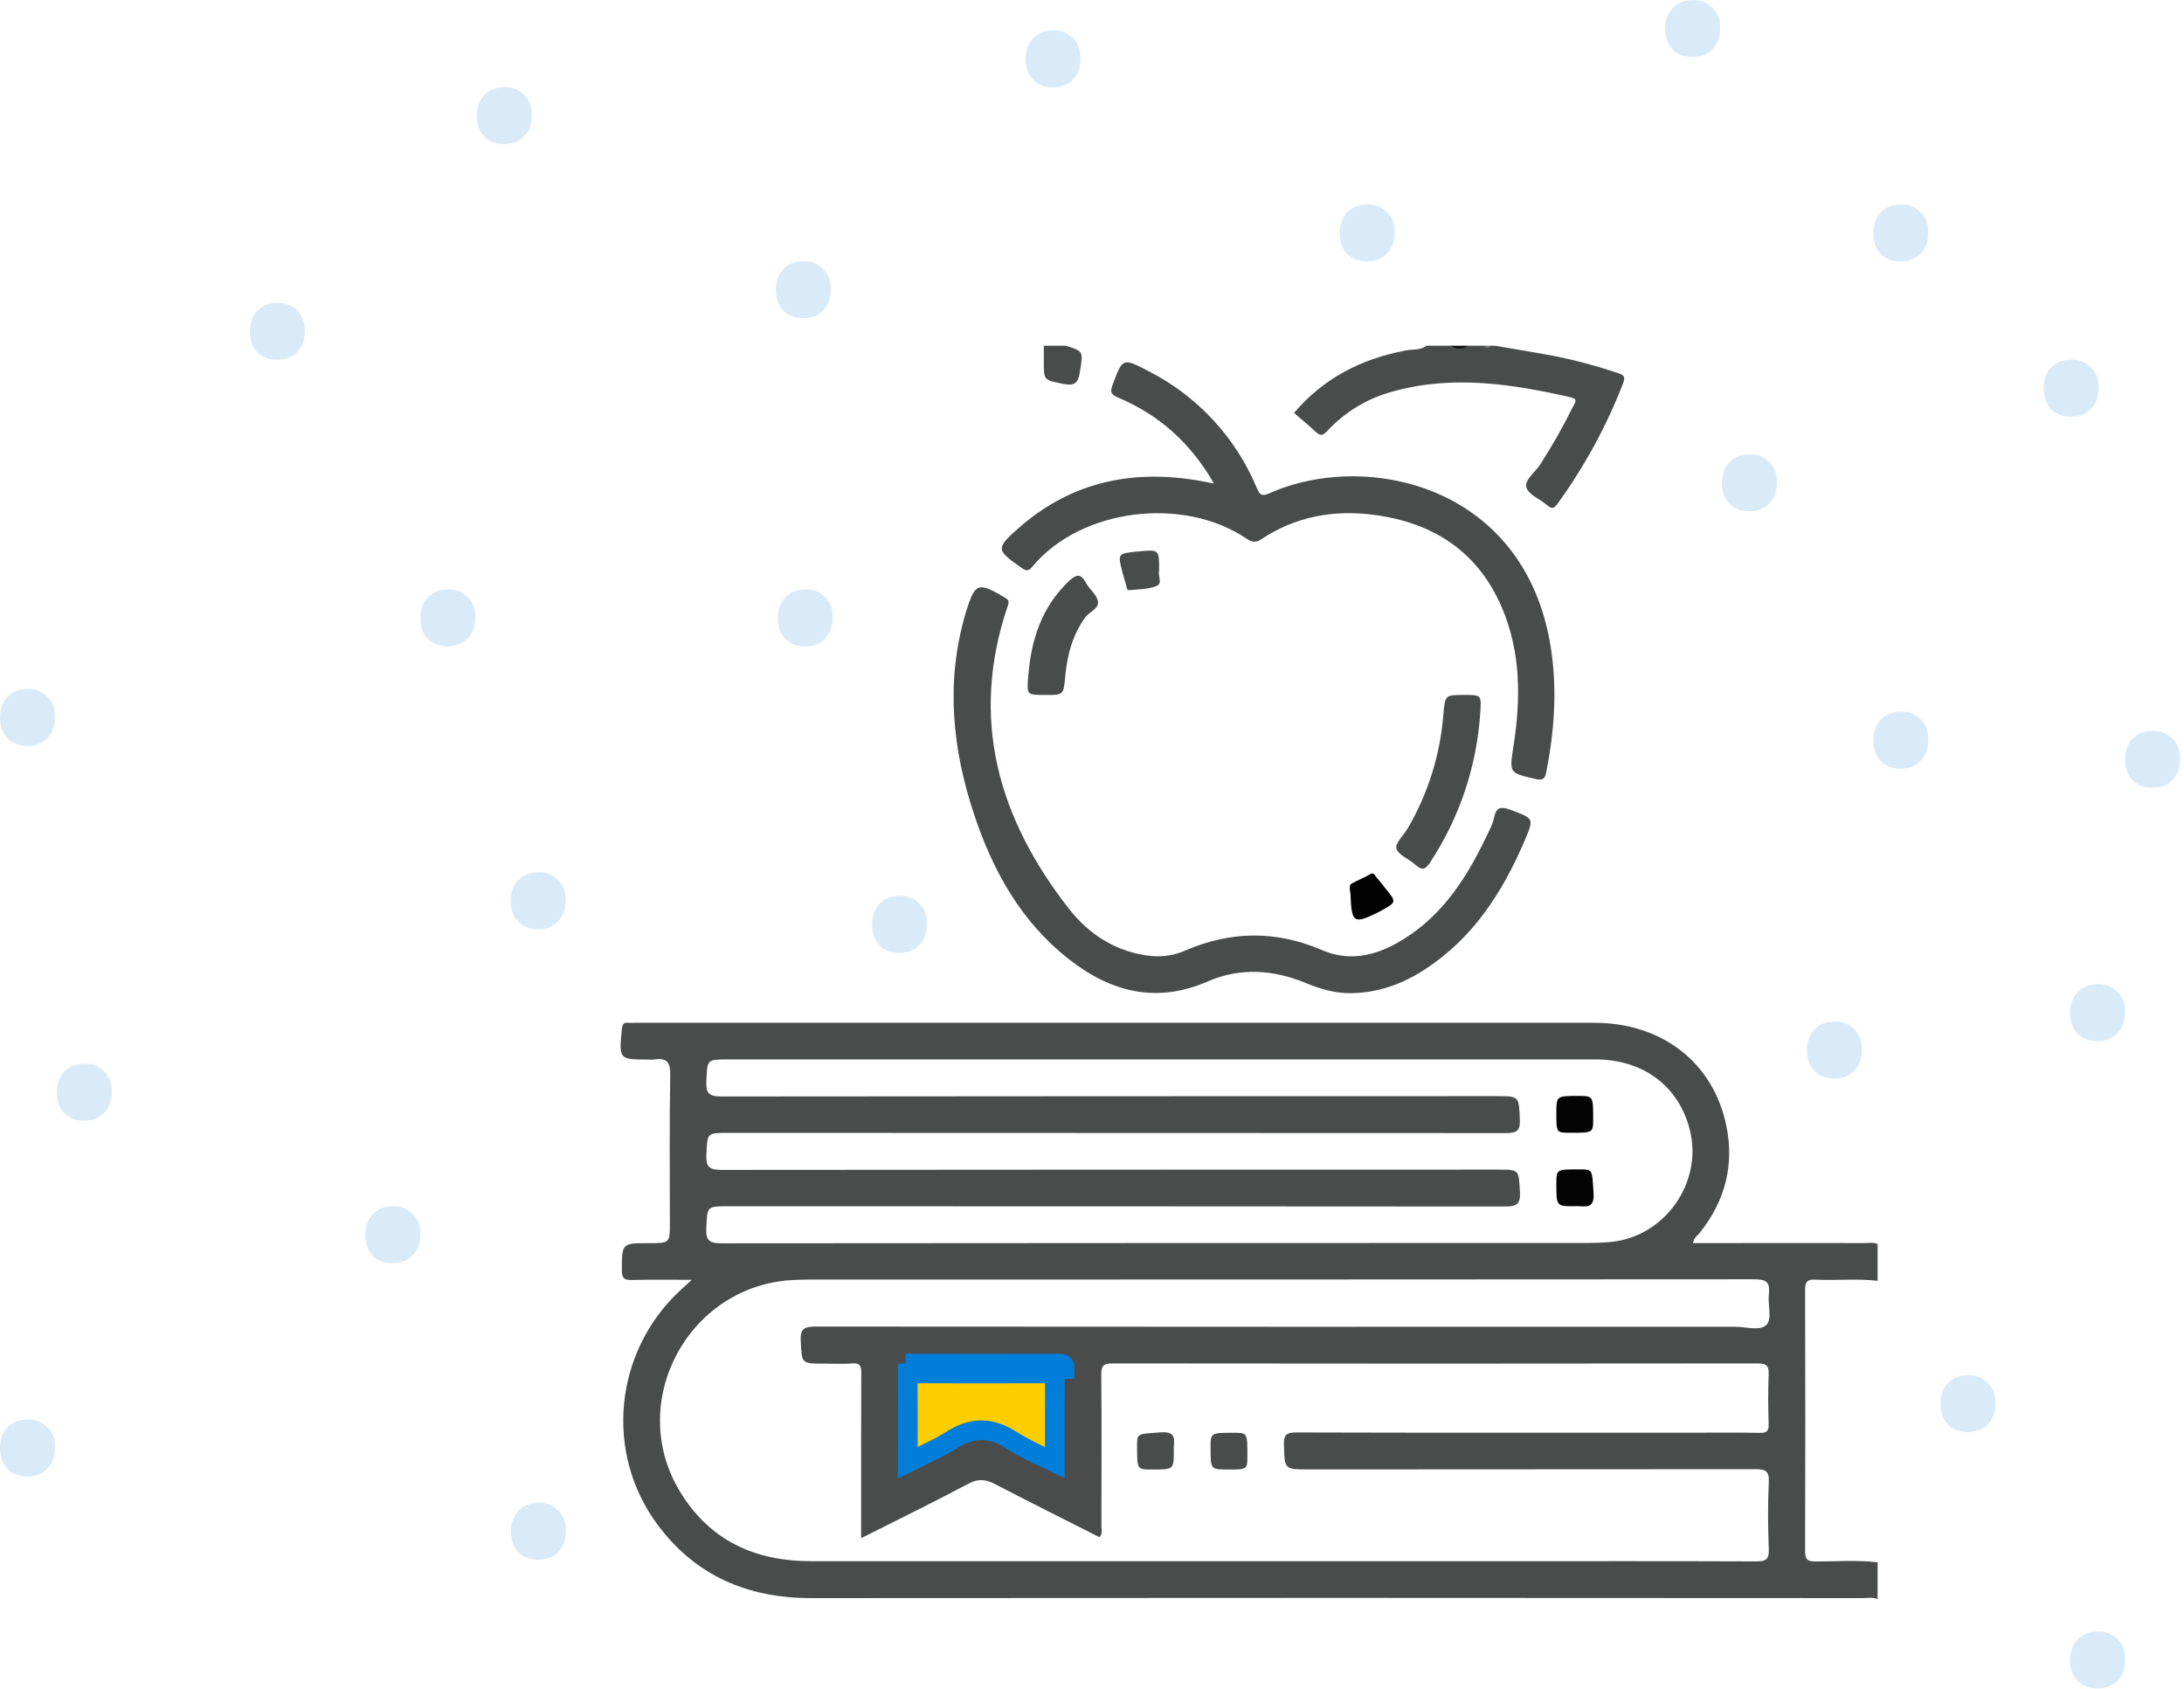 <svg width="556" height="430" viewBox="0 0 556 430" fill="none" xmlns="http://www.w3.org/2000/svg">
<path d="M6.854 361.304C7.794 361.236 8.739 361.368 9.625 361.692C10.511 362.016 11.318 362.525 11.993 363.184C12.668 363.843 13.195 364.637 13.541 365.515C13.886 366.393 14.041 367.334 13.996 368.277C14.127 372.821 11.265 375.854 6.906 375.815C2.547 375.775 0.013 372.912 4.75882e-05 368.592C-0.013 364.272 2.692 361.382 6.854 361.304Z" fill="#007EDA" fill-opacity="0.15"/>
<path d="M6.854 175.362C7.794 175.294 8.739 175.426 9.625 175.75C10.511 176.074 11.318 176.583 11.993 177.242C12.668 177.901 13.195 178.695 13.541 179.573C13.886 180.451 14.041 181.392 13.996 182.335C14.127 186.879 11.265 189.912 6.906 189.873C2.547 189.833 0.013 186.97 4.75882e-05 182.65C-0.013 178.33 2.692 175.44 6.854 175.362Z" fill="#007EDA" fill-opacity="0.15"/>
<path d="M21.305 270.741C22.246 270.673 23.19 270.806 24.076 271.13C24.962 271.454 25.769 271.962 26.444 272.621C27.119 273.28 27.646 274.075 27.992 274.953C28.337 275.831 28.492 276.772 28.447 277.714C28.578 282.258 25.716 285.292 21.357 285.252C16.998 285.213 14.464 282.35 14.451 278.03C14.438 273.709 17.143 270.82 21.305 270.741Z" fill="#007EDA" fill-opacity="0.15"/>
<path d="M430.763 0.017C431.704 -0.051 432.648 0.082 433.534 0.406C434.42 0.73 435.227 1.238 435.902 1.897C436.577 2.556 437.105 3.351 437.45 4.229C437.795 5.107 437.95 6.048 437.905 6.991C438.037 11.534 435.174 14.568 430.815 14.528C426.456 14.489 423.922 11.626 423.909 7.306C423.896 2.985 426.601 0.096 430.763 0.017Z" fill="#007EDA" fill-opacity="0.15"/>
<path d="M483.752 52.043C484.693 51.975 485.637 52.107 486.523 52.431C487.409 52.755 488.216 53.264 488.891 53.922C489.566 54.581 490.094 55.376 490.439 56.254C490.784 57.132 490.94 58.073 490.894 59.016C491.026 63.559 488.164 66.593 483.805 66.554C479.446 66.514 476.912 63.651 476.898 59.331C476.885 55.011 479.59 52.121 483.752 52.043Z" fill="#007EDA" fill-opacity="0.15"/>
<path d="M204.358 66.494C205.298 66.426 206.243 66.558 207.129 66.882C208.015 67.207 208.822 67.715 209.497 68.374C210.172 69.033 210.699 69.828 211.045 70.706C211.39 71.584 211.545 72.525 211.5 73.467C211.631 78.011 208.769 81.044 204.41 81.005C200.051 80.966 197.517 78.103 197.504 73.782C197.491 69.462 200.195 66.573 204.358 66.494Z" fill="#007EDA" fill-opacity="0.15"/>
<path d="M267.943 7.725C268.884 7.657 269.829 7.789 270.715 8.113C271.601 8.437 272.408 8.946 273.083 9.605C273.758 10.264 274.285 11.058 274.631 11.936C274.976 12.814 275.131 13.756 275.086 14.698C275.217 19.242 272.355 22.275 267.996 22.236C263.637 22.197 261.103 19.334 261.09 15.013C261.077 10.693 263.781 7.804 267.943 7.725Z" fill="#007EDA" fill-opacity="0.15"/>
<path d="M128.246 22.176C129.187 22.108 130.132 22.241 131.017 22.565C131.903 22.889 132.71 23.397 133.385 24.056C134.06 24.715 134.588 25.51 134.933 26.388C135.279 27.266 135.434 28.207 135.389 29.149C135.52 33.693 132.658 36.727 128.299 36.687C123.94 36.648 121.406 33.785 121.393 29.465C121.379 25.144 124.084 22.255 128.246 22.176Z" fill="#007EDA" fill-opacity="0.15"/>
<path d="M70.441 77.092C71.381 77.024 72.326 77.156 73.212 77.48C74.098 77.804 74.905 78.313 75.58 78.972C76.255 79.631 76.782 80.425 77.128 81.303C77.473 82.181 77.628 83.123 77.583 84.065C77.714 88.609 74.852 91.642 70.493 91.603C66.134 91.563 63.6 88.701 63.587 84.38C63.574 80.06 66.278 77.171 70.441 77.092Z" fill="#007EDA" fill-opacity="0.15"/>
<path d="M347.908 52.043C348.849 51.975 349.794 52.107 350.679 52.431C351.565 52.755 352.372 53.264 353.047 53.922C353.722 54.581 354.25 55.376 354.595 56.254C354.941 57.132 355.096 58.073 355.051 59.016C355.182 63.559 352.32 66.593 347.961 66.554C343.602 66.514 341.068 63.651 341.055 59.331C341.042 55.011 343.746 52.121 347.908 52.043Z" fill="#007EDA" fill-opacity="0.15"/>
<path d="M483.752 181.142C484.693 181.074 485.637 181.207 486.523 181.531C487.409 181.855 488.216 182.363 488.891 183.022C489.566 183.681 490.094 184.476 490.439 185.354C490.784 186.232 490.94 187.173 490.894 188.115C491.026 192.659 488.164 195.693 483.805 195.653C479.446 195.614 476.912 192.751 476.898 188.431C476.885 184.11 479.59 181.221 483.752 181.142Z" fill="#007EDA" fill-opacity="0.15"/>
<path d="M527.106 91.543C528.046 91.475 528.991 91.608 529.877 91.932C530.763 92.256 531.57 92.764 532.245 93.423C532.92 94.082 533.447 94.877 533.793 95.755C534.138 96.633 534.293 97.574 534.248 98.516C534.379 103.06 531.517 106.094 527.158 106.054C522.799 106.015 520.265 103.152 520.252 98.832C520.239 94.511 522.944 91.622 527.106 91.543Z" fill="#007EDA" fill-opacity="0.15"/>
<path d="M547.854 186.017C548.794 185.949 549.739 186.082 550.625 186.406C551.511 186.73 552.318 187.238 552.993 187.897C553.668 188.556 554.195 189.351 554.541 190.229C554.886 191.107 555.041 192.048 554.996 192.991C555.127 197.534 552.265 200.568 547.906 200.528C543.547 200.489 541.013 197.626 541 193.306C540.987 188.985 543.692 186.096 547.854 186.017Z" fill="#007EDA" fill-opacity="0.15"/>
<path d="M533.85 415.256C534.791 415.188 535.735 415.32 536.621 415.644C537.507 415.968 538.314 416.477 538.989 417.136C539.664 417.795 540.191 418.589 540.537 419.467C540.882 420.345 541.037 421.287 540.992 422.229C541.123 426.773 538.261 429.806 533.902 429.767C529.543 429.727 527.009 426.865 526.996 422.544C526.983 418.224 529.688 415.334 533.85 415.256Z" fill="#007EDA" fill-opacity="0.15"/>
<path d="M533.85 250.509C534.791 250.441 535.735 250.574 536.621 250.898C537.507 251.222 538.314 251.73 538.989 252.389C539.664 253.048 540.191 253.843 540.537 254.721C540.882 255.599 541.037 256.54 540.992 257.482C541.123 262.026 538.261 265.06 533.902 265.02C529.543 264.981 527.009 262.118 526.996 257.798C526.983 253.477 529.688 250.588 533.85 250.509Z" fill="#007EDA" fill-opacity="0.15"/>
<path d="M500.854 350.017C501.794 349.949 502.739 350.082 503.625 350.406C504.511 350.73 505.318 351.238 505.993 351.897C506.668 352.556 507.195 353.351 507.541 354.229C507.886 355.107 508.041 356.048 507.996 356.991C508.127 361.534 505.265 364.568 500.906 364.528C496.547 364.489 494.013 361.626 494 357.306C493.987 352.985 496.692 350.096 500.854 350.017Z" fill="#007EDA" fill-opacity="0.15"/>
<path d="M136.854 222.017C137.794 221.949 138.739 222.082 139.625 222.406C140.511 222.73 141.318 223.238 141.993 223.897C142.668 224.556 143.195 225.351 143.541 226.229C143.886 227.107 144.041 228.048 143.996 228.991C144.127 233.534 141.265 236.568 136.906 236.528C132.547 236.489 130.013 233.626 130 229.306C129.987 224.985 132.692 222.096 136.854 222.017Z" fill="#007EDA" fill-opacity="0.15"/>
<path d="M113.854 150.017C114.794 149.949 115.739 150.082 116.625 150.406C117.511 150.73 118.318 151.238 118.993 151.897C119.668 152.556 120.195 153.351 120.541 154.229C120.886 155.107 121.041 156.048 120.996 156.991C121.127 161.534 118.265 164.568 113.906 164.528C109.547 164.489 107.013 161.626 107 157.306C106.987 152.985 109.692 150.096 113.854 150.017Z" fill="#007EDA" fill-opacity="0.15"/>
<path d="M228.854 228.017C229.794 227.949 230.739 228.082 231.625 228.406C232.511 228.73 233.318 229.238 233.993 229.897C234.668 230.556 235.195 231.351 235.541 232.229C235.886 233.107 236.041 234.048 235.996 234.991C236.127 239.534 233.265 242.568 228.906 242.528C224.547 242.489 222.013 239.626 222 235.306C221.987 230.985 224.692 228.096 228.854 228.017Z" fill="#007EDA" fill-opacity="0.15"/>
<path d="M204.854 150.017C205.794 149.949 206.739 150.082 207.625 150.406C208.511 150.73 209.318 151.238 209.993 151.897C210.668 152.556 211.195 153.351 211.541 154.229C211.886 155.107 212.041 156.048 211.996 156.991C212.127 161.534 209.265 164.568 204.906 164.528C200.547 164.489 198.013 161.626 198 157.306C197.987 152.985 200.692 150.096 204.854 150.017Z" fill="#007EDA" fill-opacity="0.15"/>
<path d="M136.916 382.499C137.857 382.431 138.801 382.564 139.687 382.888C140.573 383.212 141.38 383.72 142.055 384.379C142.73 385.038 143.258 385.833 143.603 386.711C143.948 387.589 144.104 388.53 144.059 389.472C144.19 394.016 141.328 397.05 136.969 397.01C132.61 396.971 130.076 394.108 130.063 389.787C130.049 385.467 132.754 382.578 136.916 382.499Z" fill="#007EDA" fill-opacity="0.15"/>
<path d="M99.854 307.017C100.794 306.949 101.739 307.082 102.625 307.406C103.511 307.73 104.318 308.238 104.993 308.897C105.668 309.556 106.195 310.351 106.541 311.229C106.886 312.107 107.041 313.048 106.996 313.991C107.127 318.534 104.265 321.568 99.906 321.528C95.547 321.489 93.013 318.626 93 314.306C92.987 309.985 95.692 307.096 99.854 307.017Z" fill="#007EDA" fill-opacity="0.15"/>
<path d="M445.215 115.629C446.156 115.561 447.1 115.693 447.986 116.017C448.872 116.342 449.679 116.85 450.354 117.509C451.029 118.168 451.557 118.963 451.902 119.841C452.247 120.719 452.403 121.66 452.357 122.602C452.489 127.146 449.626 130.179 445.267 130.14C440.908 130.101 438.375 127.238 438.361 122.917C438.348 118.597 441.053 115.708 445.215 115.629Z" fill="#007EDA" fill-opacity="0.15"/>
<path d="M466.854 260.017C467.794 259.949 468.739 260.082 469.625 260.406C470.511 260.73 471.318 261.238 471.993 261.897C472.668 262.556 473.195 263.351 473.541 264.229C473.886 265.107 474.041 266.048 473.996 266.991C474.127 271.534 471.265 274.568 466.906 274.528C462.547 274.489 460.013 271.626 460 267.306C459.987 262.985 462.692 260.096 466.854 260.017Z" fill="#007EDA" fill-opacity="0.15"/>
<g clip-path="url(#clip0_97_62)">
<path d="M380.609 88C385.439 88.825 390.282 89.606 395.107 90.499C400.804 91.617 406.42 93.111 411.919 94.972C413.265 95.409 413.89 95.796 413.215 97.539C408.983 108.459 403.357 118.787 396.477 128.269C395.607 129.481 395.032 129.605 393.905 128.618C392.116 127.05 389.169 125.957 388.593 124.083C388.017 122.209 390.795 120.241 392.053 118.292C395.152 113.503 397.967 108.537 400.481 103.418C400.888 102.593 401.845 101.575 399.962 101.144C384.945 97.727 369.928 95.403 354.711 99.607C348.246 101.311 342.402 104.822 337.867 109.727C336.766 110.927 336.071 110.977 334.932 109.902C333.199 108.266 331.347 106.779 329.438 105.098C336.985 96.202 346.652 91.317 357.921 89.193C359.673 88.862 361.606 89.193 363.158 88H369.415C370.83 88.514 372.38 88.514 373.795 88H376.924C377.268 88.381 377.731 88.306 378.175 88.319C378.619 88.331 379.082 88.381 379.426 88H380.609Z" fill="#4A4B4B"/>
<path d="M271.359 88C275.877 89.424 275.739 89.399 274.92 94.634C274.488 97.483 273.606 98.333 270.609 97.695C265.772 96.671 265.722 96.902 265.734 92.029C265.734 90.686 265.734 89.343 265.734 88H271.359Z" fill="#4A4B4B"/>
<path d="M373.744 88C373.115 88.478 372.345 88.737 371.554 88.737C370.763 88.737 369.994 88.478 369.364 88H373.744Z" fill="#111111"/>
<path d="M378.15 88.531C377.606 88.625 377.124 88.575 376.867 88H378.119C378.315 88.108 378.383 88.221 378.325 88.337C378.269 88.469 378.206 88.531 378.15 88.531Z" fill="#515151"/>
<path d="M378.149 88.531C378.124 88.355 378.112 88.178 378.111 88H379.363C379.206 88.718 378.656 88.593 378.149 88.531Z" fill="#737373"/>
<path d="M309.04 123.065C303.127 112.763 295.137 105.654 284.775 101.25C283.017 100.507 282.478 99.963 283.229 97.983C285.839 91.067 285.732 90.999 292.471 94.51C304.805 100.808 314.511 111.259 319.871 124.014C320.665 125.845 321.053 126.513 323.262 125.52C347.946 114.519 389.462 123.502 395.062 166.626C396.376 176.727 395.6 186.697 393.629 196.611C393.298 198.317 392.666 198.667 390.964 198.279C384.081 196.705 384.237 196.793 385.332 189.746C387.147 177.908 387.21 166.126 382.435 154.856C376.341 140.388 364.872 132.991 349.642 131.024C339.412 129.699 329.751 131.505 321.066 137.271C319.489 138.32 318.475 137.858 317.205 137.008C301.131 126.238 275.139 129.399 262.825 144.217C261.893 145.336 261.317 145.417 260.097 144.561C253.539 139.957 253.389 139.607 259.509 134.247C273.187 122.284 289.161 119.254 306.668 122.602C307.25 122.746 307.876 122.846 309.04 123.065Z" fill="#4A4B4B"/>
<path d="M344.073 252.791C339.95 252.86 336.108 251.735 332.322 250.167C324.094 246.769 315.641 246.244 307.45 249.811C294.385 255.503 282.835 252.504 272.235 244.239C260.028 234.725 252.788 221.75 247.995 207.331C242.408 190.558 240.725 173.529 245.774 156.249C245.774 156.149 245.818 156.043 245.849 155.949C248.252 148.259 248.878 148.041 255.804 152.082C256.862 152.707 256.937 153.076 256.555 154.206C246.807 182.88 254.115 208.256 272.104 231.276C277.322 237.954 284.337 242.452 293.178 243.339C296.189 243.609 299.219 243.093 301.969 241.84C313.451 236.936 324.97 236.842 336.446 241.79C343.166 244.689 349.479 243.452 355.536 240.091C366.392 234.075 372.918 224.323 378.118 213.497C378.969 211.723 379.995 209.949 380.37 208.062C380.996 205.082 382.485 205.37 384.707 206.188C390.526 208.35 390.569 208.281 388.123 214.009C382.492 227.21 374.889 238.923 362.525 246.888C356.931 250.505 350.812 252.66 344.073 252.791Z" fill="#4A4B4B"/>
<path d="M372.818 176.883C377.048 176.883 377.148 176.883 376.86 181.162C376.02 194.85 371.609 208.079 364.064 219.538C362.85 221.412 361.937 221.575 360.31 220.094C358.683 218.614 356.005 217.67 355.486 215.971C355.092 214.665 357.363 212.579 358.395 210.805C363.52 202.02 366.609 192.201 367.437 182.068C367.887 176.896 367.775 176.883 372.818 176.883Z" fill="#4A4B4B"/>
<path d="M266.16 176.889C261.311 176.889 261.38 176.889 261.78 172.054C262.512 162.796 265.19 154.45 272.192 147.847C274.138 146.016 275.227 146.041 276.497 148.403C277.373 150.033 279.212 151.358 279.519 153.019C279.869 154.894 277.373 155.662 276.315 157.105C272.949 161.709 271.648 166.938 271.153 172.485C270.747 176.889 270.697 176.889 266.16 176.889Z" fill="#4A4B4B"/>
<path d="M343.829 228.272C343.948 227.21 343.122 225.442 344.111 224.886C345.7 223.999 347.446 223.349 349.035 222.387C349.617 222.031 350.074 222.868 350.449 223.324C351.25 224.273 352.001 225.261 352.783 226.223C355.542 229.615 355.542 229.615 351.613 231.801C351.256 232.001 350.887 232.201 350.518 232.382C344.73 235.181 344.123 234.819 343.829 228.272Z" fill="#020202"/>
<path d="M295.093 145.136C294.693 146.323 296.038 148.509 294.467 149.146C292.334 150.008 289.818 149.983 287.453 150.214C286.877 150.271 286.827 149.471 286.709 149.009C286.371 147.922 286.083 146.829 285.77 145.729C284.519 140.925 284.519 140.925 289.38 140.382L290.006 140.338C295.087 139.863 295.087 139.863 295.093 145.136Z" fill="#4A4B4B"/>
<path d="M474.615 316.399C462.552 316.374 450.486 316.374 438.418 316.399H430.991C431.235 314.968 432.242 314.431 432.83 313.65C439.206 305.604 441.553 296.489 439.482 286.482C436.153 270.408 423.082 260.338 405.894 260.331C324.451 260.331 243.009 260.331 161.567 260.331C161.048 260.331 160.528 260.375 160.009 260.331C158.876 260.225 158.445 260.563 158.32 261.831C157.562 269.69 157.519 269.683 165.24 269.683C165.656 269.715 166.075 269.715 166.491 269.683C169.582 269.184 170.69 270.177 170.627 273.582C170.396 286.138 170.533 298.701 170.533 311.257C170.533 316.418 170.533 316.418 165.234 316.418C158.251 316.418 158.351 316.418 158.301 323.289C158.301 325.463 159.02 325.851 160.954 325.788C165.784 325.669 170.621 325.745 176.127 325.745C174.876 326.919 174.112 327.581 173.38 328.243C156.374 343.861 153.721 369.692 167.43 388.115C177.135 401.159 190.437 406.781 206.574 406.769C295.821 406.694 385.064 406.694 474.302 406.769C475.554 406.769 476.805 406.494 478 407.025V397.654C472.726 397.03 467.438 397.448 462.164 397.442C460.105 397.442 459.536 396.861 459.542 394.812C459.613 372.631 459.613 350.452 459.542 328.274C459.542 326.219 460.168 325.595 462.164 325.701C467.438 325.976 472.726 325.388 478 326.007V316.636C476.905 316.136 475.742 316.399 474.615 316.399ZM386.941 303.317C386.609 297.695 386.853 297.695 381.235 297.695C315.385 297.695 249.537 297.722 183.692 297.776C180.432 297.776 179.687 296.896 179.831 293.816C180.094 288.356 179.906 288.343 185.463 288.343C251.421 288.343 317.375 288.364 383.324 288.406C386.065 288.406 387.079 287.875 386.916 284.926C386.659 279.01 386.847 278.998 380.897 278.998C315.147 278.998 249.402 279.027 183.661 279.085C180.376 279.085 179.681 278.161 179.825 275.112C180.075 269.665 179.894 269.652 185.457 269.652H295.656C332.481 269.652 369.306 269.652 406.131 269.652C418.383 269.652 427.449 276.48 430.221 287.687C433.544 301.1 423.733 314.881 409.948 316.124C408.071 316.293 406.194 316.368 404.317 316.368C330.771 316.368 257.225 316.397 183.679 316.455C180.457 316.455 179.65 315.63 179.806 312.519C180.075 307.041 179.881 307.028 185.438 307.028C251.287 307.028 317.135 307.051 382.98 307.097C386.002 307.109 387.141 306.622 386.941 303.317ZM203.852 341.293C204.146 347.072 203.934 347.078 209.734 347.078C212.13 347.078 214.533 347.228 216.911 347.034C218.944 346.872 219.276 347.659 219.264 349.502C219.195 363.302 219.226 377.108 219.226 391.513C228.612 386.772 237.647 382.38 246.494 377.664C249.041 376.296 250.962 376.521 253.34 377.758C262.156 382.343 271.053 386.778 279.914 391.27C280.783 390.383 280.395 389.396 280.395 388.527C280.395 375.659 280.483 362.777 280.358 349.908C280.358 347.559 280.94 347.022 283.261 347.028C337.986 347.099 392.708 347.099 447.428 347.028C449.875 347.028 450.363 347.74 450.263 349.977C450.088 354.125 450.125 358.285 450.263 362.433C450.313 364.183 449.844 364.739 448.041 364.707C442.11 364.595 436.153 364.664 430.246 364.664C396.852 364.664 363.458 364.701 330.064 364.601C327.449 364.601 326.779 365.226 326.86 367.806C327.061 374.003 326.917 374.009 333.211 374.009C371.079 374.009 408.947 373.991 446.815 373.953C449.405 373.953 450.444 374.334 450.3 377.258C450.025 382.955 450.075 388.677 450.3 394.381C450.394 396.98 449.462 397.423 447.115 397.417C425.791 397.336 404.461 397.367 383.137 397.367C324.253 397.367 265.368 397.367 206.48 397.367C192.033 397.367 180.545 392.013 173.024 379.507C159.402 356.849 175.126 327.394 201.55 325.819C203.001 325.738 204.459 325.688 205.93 325.688C286.141 325.688 366.353 325.663 446.565 325.613C449.543 325.613 450.669 326.238 450.319 329.318C450 331.979 451.157 335.621 449.781 337.133C448.179 338.901 444.487 337.689 441.709 337.695C363.704 337.72 285.676 337.703 207.625 337.645C204.634 337.683 203.696 338.239 203.852 341.293Z" fill="#4A4B4B"/>
<path d="M268.533 372.282C268.053 372.053 267.578 371.829 267.108 371.607C263.641 369.967 260.457 368.462 257.43 366.544L257.43 366.543C254.985 364.995 252.518 364.064 249.901 364.044C247.275 364.024 244.799 364.921 242.343 366.484L242.341 366.485C240.425 367.705 238.369 368.762 236.202 369.816C235.588 370.114 234.958 370.416 234.321 370.721C233.254 371.231 232.165 371.752 231.086 372.291C231.134 364.719 231.132 357.148 231.078 349.58C243.574 349.615 256.068 349.615 268.559 349.58C268.526 356.342 268.529 363.116 268.532 370.104C268.533 370.827 268.533 371.553 268.533 372.282ZM268.566 348.331C268.565 348.324 268.565 348.32 268.565 348.32C268.565 348.32 268.566 348.324 268.566 348.331ZM230.594 347.078C243.472 347.116 256.347 347.116 269.219 347.078C269.294 347.078 269.368 347.077 269.442 347.076C270.305 347.067 271.094 347.058 271.065 348.421L230.594 347.078Z" fill="#FFCD00" stroke="#007EDA" stroke-width="5"/>
<path d="M298.828 369.255C298.828 374.041 298.828 374.04 293.197 374.034C289.474 374.034 289.474 374.034 289.474 368.106C289.474 364.682 289.505 365.045 295.424 364.576C300.092 364.201 298.64 367.15 298.828 369.255Z" fill="#4A4B4B"/>
<path d="M312.606 374.034C308.188 374.034 308.188 374.034 308.188 368.493C308.188 364.682 308.188 364.682 314.07 364.689C317.562 364.689 317.562 364.689 317.555 370.573C317.555 374.034 317.555 374.034 312.606 374.034Z" fill="#4A4B4B"/>
<path d="M396.214 283.408C396.214 278.948 396.214 278.948 401.745 278.948C405.587 278.948 405.587 278.948 405.587 284.789C405.587 288.325 405.587 288.325 399.743 288.318C396.214 288.318 396.214 288.318 396.214 283.408Z" fill="#040404"/>
<path d="M400.794 307.016C396.214 307.016 396.214 307.016 396.214 301.287C396.214 297.639 396.214 297.639 401.933 297.639C405.593 297.639 405.274 297.639 405.687 303.661C406.012 308.29 403.015 306.785 400.794 307.016Z" fill="#040404"/>
</g>
<defs>
<clipPath id="clip0_97_62">
<rect width="320" height="319" fill="white" transform="translate(158 88)"/>
</clipPath>
</defs>
</svg>
